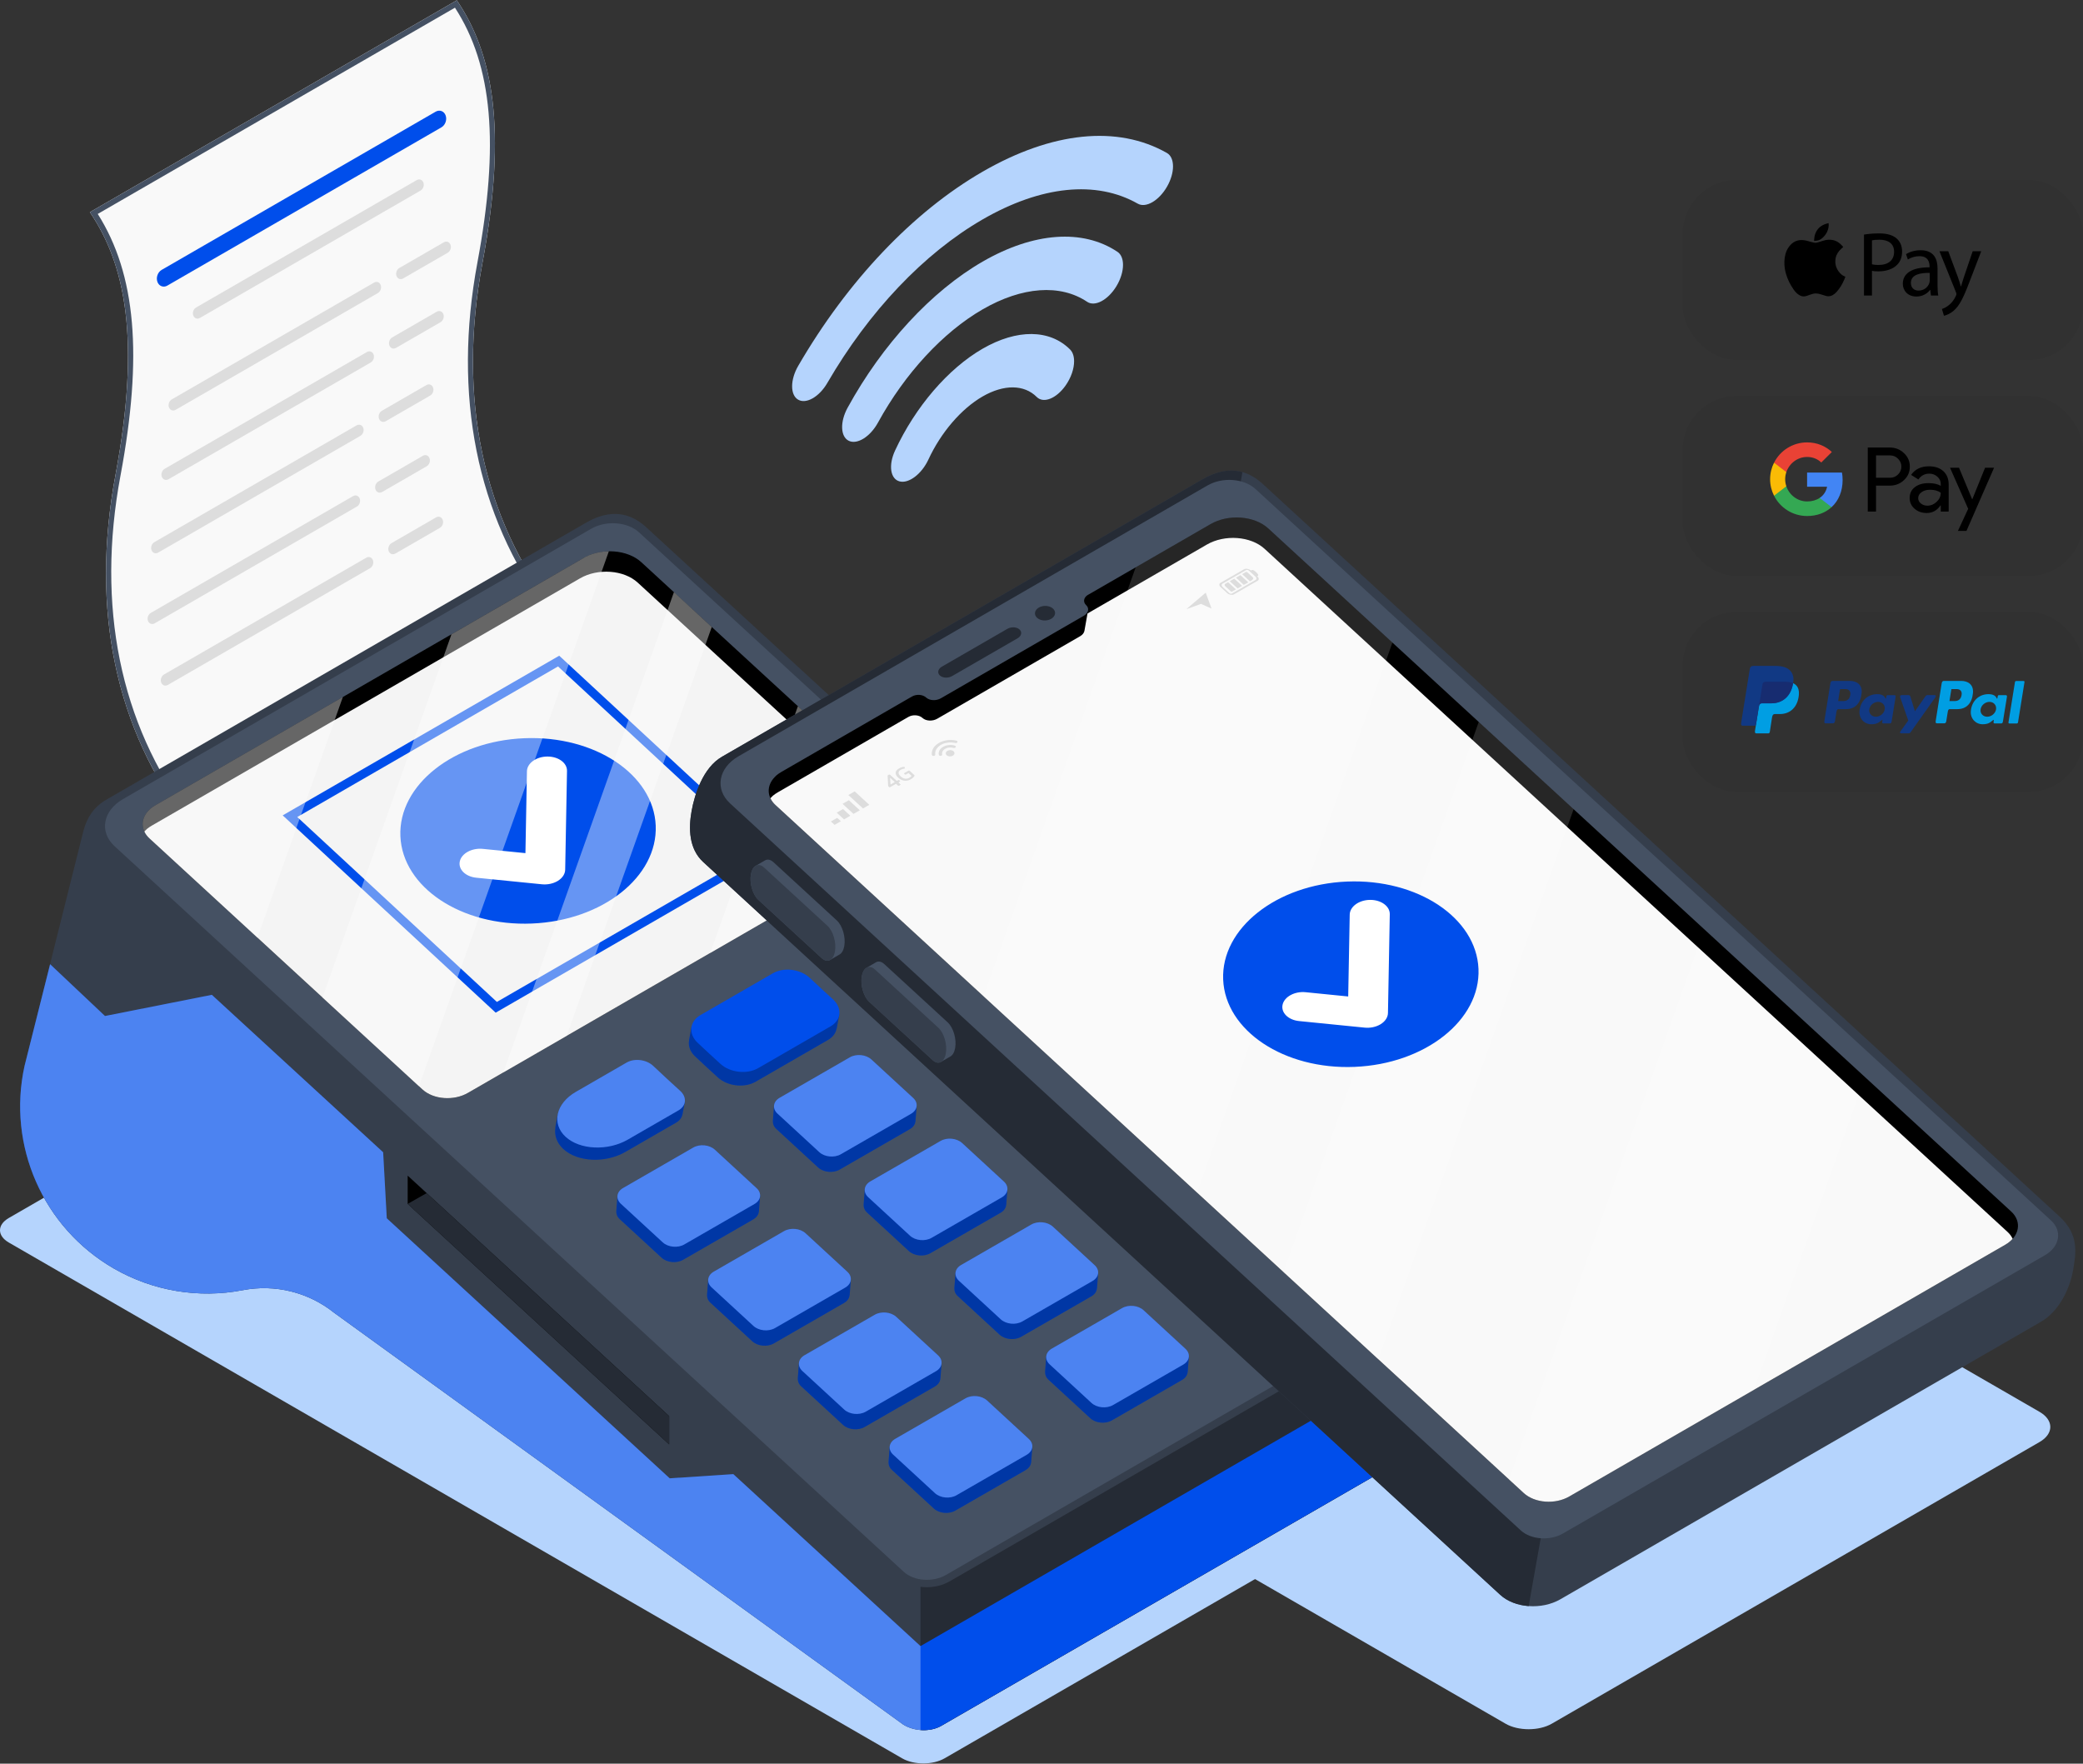 <svg width="463" height="392" viewBox="0 0 463 392" fill="none" xmlns="http://www.w3.org/2000/svg">
<rect x="0" y="0" width="463" height="392" fill="#333333" stroke="none"/>
<path d="M453.337 313.795L265.931 205.608C262.731 203.76 257.503 203.764 254.305 205.608L148.649 266.623C144.31 269.124 144.305 273.228 148.639 275.73L334.661 383.118C337.481 384.746 342.095 384.746 344.918 383.112L453.337 320.508C456.535 318.664 456.537 315.643 453.337 313.795Z" fill="#B5D4FD"/>
<path d="M1.955 270.714L120.833 202.081C123.44 200.576 127.665 200.576 130.272 202.081L328.837 316.722C331.444 318.227 331.444 320.667 328.837 322.172L209.959 390.806C207.353 392.311 203.127 392.311 200.521 390.806L1.955 276.163C-0.652 274.659 -0.652 272.219 1.955 270.714Z" fill="#B5D4FD"/>
<path d="M107.234 58.465C112.864 28.358 109.441 11.693 101.537 0.066L19.974 47.155C27.878 58.783 31.301 75.448 25.671 105.555C20.041 135.663 25.793 162.189 41.834 183.093L123.397 136.003C107.356 115.099 101.604 88.573 107.234 58.465Z" fill="#F9F9F9"/>
<path d="M101.127 1.709C109.487 14.595 111.023 32.115 106.123 58.315C100.603 87.837 105.941 114.542 121.557 135.659L42.194 181.478C26.693 160.857 21.364 134.679 26.782 105.706C31.772 79.021 30.22 60.985 21.727 47.551L101.127 1.709ZM101.537 0.066L19.974 47.155C27.878 58.783 31.301 75.448 25.671 105.555C20.041 135.663 25.793 162.189 41.834 183.093L123.397 136.003C107.356 115.099 101.604 88.573 107.234 58.465C112.864 28.358 109.441 11.693 101.537 0.066Z" fill="#455163"/>
<path d="M36.33 63.696C35.748 63.668 35.223 63.288 34.988 62.642C34.638 61.679 35.062 60.489 35.936 59.984L96.837 24.823C97.709 24.319 98.705 24.688 99.054 25.653C99.405 26.616 98.981 27.807 98.106 28.311L37.206 63.472C36.918 63.639 36.617 63.71 36.33 63.696Z" fill="#004EEB"/>
<path d="M43.85 70.819C43.461 70.8 43.112 70.547 42.955 70.116C42.721 69.474 43.004 68.681 43.587 68.344L92.636 40.026C93.217 39.688 93.88 39.937 94.115 40.58C94.349 41.222 94.066 42.015 93.483 42.352L44.433 70.67C44.242 70.781 44.041 70.828 43.85 70.819Z" fill="#DDDDDD"/>
<path d="M38.452 91.24C38.063 91.221 37.714 90.968 37.556 90.537C37.322 89.895 37.606 89.102 38.189 88.765L83.146 62.809C83.727 62.471 84.39 62.719 84.625 63.362C84.859 64.005 84.576 64.798 83.993 65.135L39.035 91.091C38.843 91.202 38.643 91.249 38.452 91.24Z" fill="#DDDDDD"/>
<path d="M89.026 62.041C88.637 62.022 88.287 61.769 88.13 61.338C87.896 60.696 88.179 59.903 88.763 59.566L98.663 53.85C99.244 53.513 99.908 53.761 100.142 54.403C100.376 55.046 100.093 55.839 99.51 56.176L89.609 61.892C89.417 62.003 89.217 62.05 89.026 62.041Z" fill="#DDDDDD"/>
<path d="M36.863 106.672C36.474 106.653 36.125 106.4 35.968 105.969C35.734 105.327 36.017 104.534 36.6 104.197L81.559 78.241C82.139 77.903 82.802 78.152 83.038 78.794C83.272 79.437 82.988 80.23 82.405 80.567L37.446 106.523C37.255 106.634 37.054 106.681 36.863 106.672Z" fill="#DDDDDD"/>
<path d="M87.438 77.473C87.049 77.454 86.7 77.201 86.543 76.77C86.309 76.128 86.592 75.335 87.175 74.998L97.076 69.282C97.657 68.945 98.32 69.192 98.555 69.835C98.788 70.478 98.505 71.271 97.922 71.608L88.022 77.324C87.83 77.435 87.629 77.482 87.438 77.473Z" fill="#DDDDDD"/>
<path d="M34.571 122.974C34.181 122.956 33.832 122.703 33.675 122.272C33.441 121.63 33.724 120.837 34.307 120.5L79.265 94.543C79.846 94.207 80.509 94.453 80.744 95.097C80.978 95.74 80.695 96.533 80.111 96.87L35.154 122.826C34.962 122.937 34.762 122.984 34.571 122.974Z" fill="#DDDDDD"/>
<path d="M85.144 93.775C84.755 93.757 84.406 93.504 84.249 93.073C84.015 92.43 84.298 91.637 84.881 91.3L94.782 85.585C95.362 85.248 96.026 85.495 96.261 86.138C96.495 86.781 96.211 87.574 95.628 87.911L85.728 93.627C85.536 93.737 85.336 93.785 85.144 93.775Z" fill="#DDDDDD"/>
<path d="M33.784 138.697C33.395 138.679 33.046 138.426 32.889 137.995C32.655 137.352 32.938 136.559 33.521 136.222L78.479 110.265C79.06 109.929 79.724 110.175 79.958 110.819C80.192 111.462 79.909 112.255 79.325 112.592L34.368 138.549C34.176 138.659 33.976 138.706 33.784 138.697Z" fill="#DDDDDD"/>
<path d="M84.358 109.498C83.969 109.479 83.62 109.226 83.463 108.795C83.229 108.153 83.512 107.36 84.095 107.023L93.996 101.307C94.576 100.969 95.239 101.217 95.474 101.861C95.708 102.503 95.425 103.296 94.842 103.633L84.941 109.349C84.75 109.46 84.549 109.507 84.358 109.498Z" fill="#DDDDDD"/>
<path d="M36.718 152.387C36.329 152.369 35.98 152.116 35.823 151.685C35.589 151.042 35.872 150.249 36.455 149.912L81.414 123.956C81.994 123.619 82.657 123.867 82.893 124.51C83.126 125.152 82.843 125.946 82.26 126.282L37.301 152.239C37.11 152.349 36.909 152.396 36.718 152.387Z" fill="#DDDDDD"/>
<path d="M87.292 123.188C86.903 123.169 86.554 122.916 86.397 122.485C86.162 121.843 86.446 121.05 87.029 120.713L96.93 114.997C97.511 114.659 98.174 114.907 98.409 115.551C98.643 116.193 98.36 116.986 97.777 117.323L87.875 123.039C87.684 123.15 87.483 123.197 87.292 123.188Z" fill="#DDDDDD"/>
<path d="M320.449 279.741L143.62 117.169C139.145 113.057 134.427 113.77 130.263 116.175L23.649 177.728C20.894 179.319 19.308 181.701 18.546 184.681L18.541 184.679L5.457 236.909C1.543 254.634 9.568 272.852 25.288 281.928C33.956 286.933 44.138 288.646 53.966 286.754C61.15 285.372 68.579 287.212 74.287 291.787L200.224 382.907C202.563 384.782 206.6 385.091 209.197 383.593L319.414 320.027C322.011 318.53 324.143 314.859 324.152 311.862C324.171 305.77 324.199 296.179 324.199 291.794V291.792C324.199 284.78 324.887 283.822 320.449 279.741Z" fill="#353E4C"/>
<path d="M324.203 291.787V291.798C324.203 296.179 324.17 305.77 324.149 311.862C324.138 314.859 322.012 318.532 319.419 320.025L209.201 383.597C207.893 384.349 206.237 384.643 204.602 384.512V352.677C205.06 352.743 205.529 352.775 206.008 352.775C207.85 352.775 209.605 352.318 211.087 351.467L318.002 289.738C320.138 288.507 321.5 286.61 321.729 284.539C321.936 282.643 321.206 280.823 319.669 279.406L204.602 173.614V173.232L320.454 279.744C324.89 283.82 324.203 284.779 324.203 291.787Z" fill="#252B35"/>
<path d="M318.557 280.607L142.028 118.311C139.481 115.97 134.704 115.619 131.406 117.521L27.332 177.612C22.858 180.191 22.017 184.906 25.465 188.076L200.894 349.36C203.138 351.422 207.353 351.736 210.266 350.05L317.187 288.322C320.486 286.42 321.104 282.948 318.557 280.607Z" fill="#455163"/>
<path d="M324.152 311.862C324.165 307.571 324.183 301.552 324.192 296.831L204.602 365.865L163.002 327.643L148.856 328.57L85.971 270.775L85.165 256.105L47.085 221.11L23.337 225.818L11.142 214.309L11.139 214.308L5.457 236.909C1.543 254.635 9.568 272.852 25.288 281.928C33.956 286.933 44.137 288.646 53.966 286.754C61.15 285.372 68.579 287.212 74.287 291.787L200.224 382.908C202.563 384.782 206.6 385.091 209.197 383.594L319.414 320.028C322.011 318.53 324.143 314.859 324.152 311.862Z" fill="#004EEB"/>
<path opacity="0.3" d="M148.856 328.57L85.971 270.775L85.165 256.105L47.085 221.11L23.337 225.818L11.142 214.309L11.139 214.308L5.457 236.909C1.543 254.635 9.568 272.852 25.288 281.928C33.956 286.933 44.137 288.646 53.966 286.754C61.15 285.372 68.579 287.212 74.287 291.787L200.224 382.908C201.391 383.843 202.98 384.387 204.602 384.513V365.865L163.002 327.643L148.856 328.57Z" fill="white"/>
<path d="M90.617 261.296V267.576L148.735 321.029V314.749L90.617 261.296Z" fill="black"/>
<path d="M90.617 267.574V267.576L148.735 321.029V314.749L94.842 265.182L90.617 267.574Z" fill="#252B35"/>
<path d="M142.555 124.96L202.06 179.689C204.494 181.927 203.912 185.236 200.761 187.048L104.026 242.9C100.881 244.729 96.346 244.392 93.906 242.149L33.222 186.336C31.248 184.521 31.244 182.006 33.023 180.15C33.166 180.007 33.298 179.867 33.447 179.729C33.769 179.463 34.133 179.209 34.526 178.982L129.173 124.336L129.738 124.006C133.724 121.707 139.484 122.137 142.555 124.96Z" fill="black"/>
<path d="M33.721 183.515C33.328 183.742 32.964 183.995 32.642 184.262C32.493 184.399 32.362 184.54 32.218 184.683C32.172 184.731 32.141 184.784 32.097 184.833C32.347 185.365 32.719 185.873 33.222 186.335L93.906 242.149C96.346 244.392 100.881 244.729 104.026 242.899L200.761 187.048C201.416 186.671 201.954 186.227 202.383 185.744C202.133 185.206 201.764 184.689 201.255 184.221L141.75 129.492C138.679 126.669 132.92 126.239 128.934 128.538L128.368 128.868L33.721 183.515Z" fill="#F4F4F4"/>
<path d="M118.224 205.265C133.896 204.617 146.219 194.872 145.748 183.498C145.278 172.124 132.192 163.43 116.521 164.078C100.849 164.726 88.526 174.472 88.997 185.845C89.467 197.219 102.553 205.914 118.224 205.265Z" fill="#004EEB"/>
<path d="M123.887 195.848C122.912 196.411 121.668 196.664 120.45 196.542L105.877 195.083C103.45 194.84 101.807 193.208 102.206 191.437C102.606 189.665 104.899 188.428 107.325 188.671L116.79 189.618L117.126 171.429C117.157 169.643 119.176 168.174 121.638 168.15C124.099 168.126 126.066 169.555 126.032 171.342L125.627 193.292C125.61 194.234 125.028 195.135 124.033 195.76C123.985 195.79 123.936 195.82 123.887 195.848Z" fill="white"/>
<path d="M110.177 225.076L62.835 181.226L124.302 145.738L171.644 189.588L110.177 225.076ZM66.073 181.589L110.445 222.689L168.406 189.226L124.034 148.125L66.073 181.589Z" fill="#004EEB"/>
<path opacity="0.4" d="M177.349 156.973L157.887 211.801L193.009 191.522L198.408 176.326L177.349 156.973ZM149.795 131.613L111.894 238.356L125.933 230.252L158.204 139.363L149.795 131.613ZM134.732 122.558C132.977 122.667 131.234 123.143 129.736 124.008L129.175 124.337L100.35 140.984L71.686 221.718L93.114 241.427L135.329 122.546C135.134 122.533 134.927 122.546 134.732 122.558ZM76.208 154.916L34.526 178.982C34.133 179.209 33.769 179.463 33.447 179.729C33.297 179.867 33.166 180.007 33.023 180.15C31.243 182.006 31.248 184.521 33.222 186.336L57.217 208.405L76.208 154.916Z" fill="white"/>
<path d="M187.513 211.83C187.51 211.828 187.496 211.816 187.496 211.816L188.009 209.1L190.937 208.813L200.214 203.458C204.617 200.919 210.713 201.284 213.887 204.227C214.604 204.894 215.085 205.636 215.391 206.408L216.217 206.327L215.677 209.213L215.666 209.225C215.305 211.03 213.98 212.789 211.744 214.077L200.45 220.596C198.69 221.611 195.986 221.327 194.437 219.936C192.448 218.147 190.455 216.298 188.456 214.411C187.636 213.633 187.341 212.692 187.513 211.83Z" fill="#004EEB"/>
<path opacity="0.3" d="M187.513 211.83C187.51 211.828 187.496 211.816 187.496 211.816L188.009 209.1L190.937 208.813L200.214 203.458C204.617 200.919 210.713 201.284 213.887 204.227C214.604 204.894 215.085 205.636 215.391 206.408L216.217 206.327L215.677 209.213L215.666 209.225C215.305 211.03 213.98 212.789 211.744 214.077L200.45 220.596C198.69 221.611 195.986 221.327 194.437 219.936C192.448 218.147 190.455 216.298 188.456 214.411C187.636 213.633 187.341 212.692 187.513 211.83Z" fill="black"/>
<path d="M200.963 217.88L212.258 211.363C216.658 208.823 217.571 204.454 214.398 201.513C211.225 198.57 205.128 198.202 200.726 200.742L189.432 207.259C187.672 208.274 187.457 210.264 188.967 211.691C190.965 213.581 192.959 215.43 194.948 217.218C196.498 218.611 199.201 218.894 200.963 217.88Z" fill="#004EEB"/>
<path opacity="0.3" d="M200.963 217.88L212.258 211.363C216.658 208.823 217.571 204.454 214.398 201.513C211.225 198.57 205.128 198.202 200.726 200.742L189.432 207.259C187.672 208.274 187.457 210.264 188.967 211.691C190.965 213.581 192.959 215.43 194.948 217.218C196.498 218.611 199.201 218.894 200.963 217.88Z" fill="white"/>
<path d="M123.468 250.543L123.444 250.499L123.964 247.74L124.793 247.659C125.463 246.818 126.362 246.047 127.479 245.402L138.775 238.885C140.533 237.868 143.181 238.208 144.693 239.635C146.658 241.49 148.62 243.314 150.575 245.079L152.219 244.916L151.677 247.785L151.655 247.798C151.502 248.458 151.062 249.069 150.305 249.506L139.009 256.023C134.609 258.563 128.38 258.314 125.203 255.375C123.703 253.988 123.177 252.253 123.468 250.543Z" fill="#004EEB"/>
<path opacity="0.3" d="M123.468 250.543L123.444 250.499L123.964 247.74L124.793 247.659C125.463 246.818 126.362 246.047 127.479 245.402L138.775 238.885C140.533 237.868 143.181 238.208 144.693 239.635C146.658 241.49 148.62 243.314 150.575 245.079L152.219 244.916L151.677 247.785L151.655 247.798C151.502 248.458 151.062 249.069 150.305 249.506L139.009 256.023C134.609 258.563 128.38 258.314 125.203 255.375C123.703 253.988 123.177 252.253 123.468 250.543Z" fill="black"/>
<path d="M139.518 253.305L150.814 246.79C152.574 245.773 152.724 243.841 151.177 242.446C149.19 240.656 147.201 238.802 145.202 236.918C143.691 235.49 141.043 235.152 139.282 236.167L127.99 242.684C123.586 245.225 122.536 249.718 125.712 252.658C128.891 255.597 135.118 255.845 139.518 253.305Z" fill="#004EEB"/>
<path opacity="0.3" d="M139.518 253.305L150.814 246.79C152.574 245.773 152.724 243.841 151.177 242.446C149.19 240.656 147.201 238.802 145.202 236.918C143.691 235.49 141.043 235.152 139.282 236.167L127.99 242.684C123.586 245.225 122.536 249.718 125.712 252.658C128.891 255.597 135.118 255.845 139.518 253.305Z" fill="white"/>
<path d="M153.173 231.223L153.152 231.204L153.715 228.217L156.206 228.008L171.225 219.343C173.672 217.931 177.345 218.4 179.447 220.378C181.155 221.982 182.856 223.564 184.554 225.106C184.73 225.267 184.866 225.438 185.01 225.607L186.56 225.477L185.977 228.607L185.95 228.622C185.77 229.598 185.146 230.503 184.038 231.143L167.946 240.429C165.501 241.84 161.747 241.445 159.602 239.503C157.902 237.965 156.198 236.386 154.494 234.781C153.355 233.71 152.945 232.415 153.173 231.223Z" fill="#004EEB"/>
<path opacity="0.3" d="M153.173 231.223L153.152 231.204L153.715 228.217L156.206 228.008L171.225 219.343C173.672 217.931 177.345 218.4 179.447 220.378C181.155 221.982 182.856 223.564 184.554 225.106C184.73 225.267 184.866 225.438 185.01 225.607L186.56 225.477L185.977 228.607L185.95 228.622C185.77 229.598 185.146 230.503 184.038 231.143L167.946 240.429C165.501 241.84 161.747 241.445 159.602 239.503C157.902 237.965 156.198 236.386 154.494 234.781C153.355 233.71 152.945 232.415 153.173 231.223Z" fill="black"/>
<path d="M155.06 231.762C156.766 233.368 158.47 234.947 160.171 236.487C162.313 238.427 166.067 238.819 168.514 237.41L184.603 228.125C187.05 226.713 187.26 224.033 185.121 222.087C183.422 220.546 181.721 218.964 180.015 217.36C177.912 215.382 174.24 214.913 171.794 216.321L155.703 225.607C153.258 227.018 152.959 229.784 155.06 231.762Z" fill="#004EEB"/>
<path d="M168.947 265.823L166.103 265.825L158.635 258.943C157.441 257.843 155.293 257.632 153.838 258.469L141.074 265.825L137.246 265.825L136.989 269.238L137 269.239C136.956 269.838 137.197 270.459 137.757 270.976L147.044 279.532C148.238 280.633 150.387 280.844 151.841 280.006L167.452 271.011C168.223 270.566 168.634 269.914 168.679 269.234L168.69 269.235L168.947 265.823Z" fill="#004EEB"/>
<path opacity="0.3" d="M168.947 265.823L166.103 265.825L158.635 258.943C157.441 257.843 155.293 257.632 153.838 258.469L141.074 265.825L137.246 265.825L136.989 269.238L137 269.239C136.956 269.838 137.197 270.459 137.757 270.976L147.044 279.532C148.238 280.633 150.387 280.844 151.841 280.006L167.452 271.011C168.223 270.566 168.634 269.914 168.679 269.234L168.69 269.235L168.947 265.823Z" fill="black"/>
<path d="M138.487 264.053L154.095 255.057C155.55 254.22 157.697 254.433 158.892 255.531L168.178 264.091C169.373 265.19 169.16 266.761 167.705 267.599L152.097 276.594C150.644 277.434 148.495 277.221 147.301 276.12L138.014 267.564C136.82 266.464 137.032 264.892 138.487 264.053Z" fill="#004EEB"/>
<path opacity="0.3" d="M138.487 264.053L154.095 255.057C155.55 254.22 157.697 254.433 158.892 255.531L168.178 264.091C169.373 265.19 169.16 266.761 167.705 267.599L152.097 276.594C150.644 277.434 148.495 277.221 147.301 276.12L138.014 267.564C136.82 266.464 137.032 264.892 138.487 264.053Z" fill="white"/>
<path d="M229.457 321.564L226.609 321.567L219.143 314.684C217.949 313.585 215.8 313.374 214.346 314.214L201.582 321.567L197.754 321.566L197.497 324.98L197.506 324.98C197.465 325.579 197.703 326.201 198.265 326.717L207.554 335.274C208.748 336.375 210.894 336.588 212.349 335.748L227.956 326.755C228.731 326.308 229.141 325.656 229.187 324.976L229.2 324.976L229.457 321.564Z" fill="#004EEB"/>
<path opacity="0.3" d="M229.457 321.564L226.609 321.567L219.143 314.684C217.949 313.585 215.8 313.374 214.346 314.214L201.582 321.567L197.754 321.566L197.497 324.98L197.506 324.98C197.465 325.579 197.703 326.201 198.265 326.717L207.554 335.274C208.748 336.375 210.894 336.588 212.349 335.748L227.956 326.755C228.731 326.308 229.141 325.656 229.187 324.976L229.2 324.976L229.457 321.564Z" fill="black"/>
<path d="M198.994 319.795L214.603 310.798C216.057 309.962 218.206 310.175 219.4 311.272L228.688 319.832C229.881 320.932 229.67 322.503 228.213 323.343L212.606 332.336C211.151 333.176 209.005 332.963 207.811 331.862L198.522 323.305C197.328 322.206 197.54 320.633 198.994 319.795Z" fill="#004EEB"/>
<path opacity="0.3" d="M198.994 319.795L214.603 310.798C216.057 309.962 218.206 310.175 219.4 311.272L228.688 319.832C229.881 320.932 229.67 322.503 228.213 323.343L212.606 332.336C211.151 333.176 209.005 332.963 207.811 331.862L198.522 323.305C197.328 322.206 197.54 320.633 198.994 319.795Z" fill="white"/>
<path d="M189.117 284.404L186.27 284.404L178.804 277.524C177.61 276.424 175.462 276.211 174.006 277.05L161.244 284.406L157.415 284.406L157.158 287.819L157.167 287.818C157.127 288.419 157.366 289.038 157.926 289.557L167.214 298.115C168.408 299.214 170.556 299.427 172.011 298.587L187.619 289.592C188.392 289.146 188.802 288.493 188.85 287.815L188.861 287.816L189.117 284.404Z" fill="#004EEB"/>
<path opacity="0.3" d="M189.117 284.404L186.27 284.404L178.804 277.524C177.61 276.424 175.462 276.211 174.006 277.05L161.244 284.406L157.415 284.406L157.158 287.819L157.167 287.818C157.127 288.419 157.366 289.038 157.926 289.557L167.214 298.115C168.408 299.214 170.556 299.427 172.011 298.587L187.619 289.592C188.392 289.146 188.802 288.493 188.85 287.815L188.861 287.816L189.117 284.404Z" fill="black"/>
<path d="M158.654 282.634L174.262 273.638C175.719 272.8 177.866 273.012 179.061 274.112L188.349 282.67C189.541 283.77 189.331 285.342 187.876 286.179L172.268 295.175C170.813 296.013 168.665 295.803 167.471 294.701L158.183 286.145C156.988 285.045 157.2 283.471 158.654 282.634Z" fill="#004EEB"/>
<path opacity="0.3" d="M158.654 282.634L174.262 273.638C175.719 272.8 177.866 273.012 179.061 274.112L188.349 282.67C189.541 283.77 189.331 285.342 187.876 286.179L172.268 295.175C170.813 296.013 168.665 295.803 167.471 294.701L158.183 286.145C156.988 285.045 157.2 283.471 158.654 282.634Z" fill="white"/>
<path d="M209.286 302.987L206.44 302.985L198.973 296.105C197.778 295.005 195.631 294.792 194.176 295.631L181.415 302.985L177.583 302.987L177.326 306.4L177.338 306.399C177.294 307 177.536 307.619 178.095 308.136L187.383 316.692C188.577 317.795 190.726 318.006 192.181 317.17L207.789 308.173C208.561 307.727 208.972 307.074 209.018 306.395L209.03 306.395L209.286 302.987Z" fill="#004EEB"/>
<path opacity="0.3" d="M209.286 302.987L206.44 302.985L198.973 296.105C197.778 295.005 195.631 294.792 194.176 295.631L181.415 302.985L177.583 302.987L177.326 306.4L177.338 306.399C177.294 307 177.536 307.619 178.095 308.136L187.383 316.692C188.577 317.795 190.726 318.006 192.181 317.17L207.789 308.173C208.561 307.727 208.972 307.074 209.018 306.395L209.03 306.395L209.286 302.987Z" fill="black"/>
<path d="M178.825 301.214L194.433 292.219C195.888 291.381 198.035 291.593 199.23 292.693L208.518 301.249C209.712 302.351 209.5 303.921 208.046 304.762L192.439 313.756C190.984 314.595 188.834 314.384 187.64 313.282L178.352 304.724C177.16 303.623 177.37 302.052 178.825 301.214Z" fill="#004EEB"/>
<path opacity="0.3" d="M178.825 301.214L194.433 292.219C195.888 291.381 198.035 291.593 199.23 292.693L208.518 301.249C209.712 302.351 209.5 303.921 208.046 304.762L192.439 313.756C190.984 314.595 188.834 314.384 187.64 313.282L178.352 304.724C177.16 303.623 177.37 302.052 178.825 301.214Z" fill="white"/>
<path d="M203.747 245.772L200.901 245.771L193.435 238.89C192.239 237.79 190.093 237.578 188.638 238.418L175.875 245.774L172.044 245.774L171.787 249.186L171.799 249.186C171.758 249.785 171.997 250.407 172.557 250.925L181.844 259.481C183.038 260.581 185.188 260.792 186.642 259.955L202.25 250.959C203.024 250.514 203.433 249.86 203.479 249.18L203.491 249.18L203.747 245.772Z" fill="#004EEB"/>
<path opacity="0.3" d="M203.747 245.772L200.901 245.771L193.435 238.89C192.239 237.79 190.093 237.578 188.638 238.418L175.875 245.774L172.044 245.774L171.787 249.186L171.799 249.186C171.758 249.785 171.997 250.407 172.557 250.925L181.844 259.481C183.038 260.581 185.188 260.792 186.642 259.955L202.25 250.959C203.024 250.514 203.433 249.86 203.479 249.18L203.491 249.18L203.747 245.772Z" fill="black"/>
<path d="M173.286 243.999L188.895 235.004C190.35 234.166 192.496 234.379 193.692 235.48L202.979 244.036C204.173 245.136 203.962 246.709 202.507 247.547L186.899 256.543C185.444 257.38 183.295 257.169 182.101 256.069L172.814 247.51C171.622 246.41 171.831 244.839 173.286 243.999Z" fill="#004EEB"/>
<path opacity="0.3" d="M173.286 243.999L188.895 235.004C190.35 234.166 192.496 234.379 193.692 235.48L202.979 244.036C204.173 245.136 203.962 246.709 202.507 247.547L186.899 256.543C185.444 257.38 183.295 257.169 182.101 256.069L172.814 247.51C171.622 246.41 171.831 244.839 173.286 243.999Z" fill="white"/>
<path d="M264.255 301.514L261.409 301.512L253.941 294.634C252.747 293.532 250.601 293.319 249.146 294.159L236.382 301.516L232.552 301.515L232.295 304.927L232.308 304.928C232.264 305.527 232.503 306.148 233.063 306.666L242.352 315.223C243.546 316.322 245.694 316.533 247.148 315.697L262.756 306.7C263.53 306.255 263.939 305.601 263.987 304.922L263.998 304.922L264.255 301.514Z" fill="#004EEB"/>
<path opacity="0.3" d="M264.255 301.514L261.409 301.512L253.941 294.634C252.747 293.532 250.601 293.319 249.146 294.159L236.382 301.516L232.552 301.515L232.295 304.927L232.308 304.928C232.264 305.527 232.503 306.148 233.063 306.666L242.352 315.223C243.546 316.322 245.694 316.533 247.148 315.697L262.756 306.7C263.53 306.255 263.939 305.601 263.987 304.922L263.998 304.922L264.255 301.514Z" fill="black"/>
<path d="M233.795 299.741L249.403 290.748C250.858 289.908 253.004 290.12 254.198 291.222L263.486 299.778C264.68 300.878 264.469 302.452 263.013 303.289L247.405 312.285C245.95 313.122 243.803 312.911 242.608 311.811L233.32 303.251C232.126 302.152 232.338 300.581 233.795 299.741Z" fill="#004EEB"/>
<path opacity="0.3" d="M233.795 299.741L249.403 290.748C250.858 289.908 253.004 290.12 254.198 291.222L263.486 299.778C264.68 300.878 264.469 302.452 263.013 303.289L247.405 312.285C245.95 313.122 243.803 312.911 242.608 311.811L233.32 303.251C232.126 302.152 232.338 300.581 233.795 299.741Z" fill="white"/>
<path d="M223.917 264.351L221.07 264.352L213.604 257.473C212.41 256.37 210.262 256.16 208.807 256.999L196.044 264.352L192.215 264.353L191.958 267.765L191.969 267.765C191.925 268.365 192.166 268.986 192.726 269.502L202.014 278.06C203.208 279.16 205.354 279.373 206.811 278.534L222.419 269.54C223.192 269.095 223.602 268.441 223.65 267.761L223.661 267.761L223.917 264.351Z" fill="#004EEB"/>
<path opacity="0.3" d="M223.917 264.351L221.07 264.352L213.604 257.473C212.41 256.37 210.262 256.16 208.807 256.999L196.044 264.352L192.215 264.353L191.958 267.765L191.969 267.765C191.925 268.365 192.166 268.986 192.726 269.502L202.014 278.06C203.208 279.16 205.354 279.373 206.811 278.534L222.419 269.54C223.192 269.095 223.602 268.441 223.65 267.761L223.661 267.761L223.917 264.351Z" fill="black"/>
<path d="M193.456 262.58L209.064 253.587C210.519 252.747 212.666 252.96 213.861 254.058L223.149 262.617C224.343 263.717 224.131 265.288 222.676 266.128L207.068 275.123C205.611 275.961 203.465 275.748 202.271 274.649L192.983 266.092C191.789 264.991 192.001 263.42 193.456 262.58Z" fill="#004EEB"/>
<path opacity="0.3" d="M193.456 262.58L209.064 253.587C210.519 252.747 212.666 252.96 213.861 254.058L223.149 262.617C224.343 263.717 224.131 265.288 222.676 266.128L207.068 275.123C205.611 275.961 203.465 275.748 202.271 274.649L192.983 266.092C191.789 264.991 192.001 263.42 193.456 262.58Z" fill="white"/>
<path d="M244.088 282.932L241.24 282.931L233.774 276.052C232.58 274.951 230.431 274.738 228.976 275.578L216.215 282.933L212.383 282.934L212.126 286.346L212.138 286.346C212.096 286.946 212.334 287.567 212.896 288.083L222.181 296.641C223.379 297.741 225.525 297.954 226.98 297.115L242.589 288.119C243.362 287.676 243.772 287.02 243.818 286.344L243.831 286.343L244.088 282.932Z" fill="#004EEB"/>
<path opacity="0.3" d="M244.088 282.932L241.24 282.931L233.774 276.052C232.58 274.951 230.431 274.738 228.976 275.578L216.215 282.933L212.383 282.934L212.126 286.346L212.138 286.346C212.096 286.946 212.334 287.567 212.896 288.083L222.181 296.641C223.379 297.741 225.525 297.954 226.98 297.115L242.589 288.119C243.362 287.676 243.772 287.02 243.818 286.344L243.831 286.343L244.088 282.932Z" fill="black"/>
<path d="M213.624 281.163L229.233 272.166C230.688 271.326 232.837 271.539 234.031 272.64L243.316 281.197C244.51 282.296 244.301 283.871 242.846 284.709L227.236 293.704C225.781 294.542 223.636 294.329 222.438 293.23L213.153 284.672C211.959 283.572 212.171 282.001 213.624 281.163Z" fill="#004EEB"/>
<path opacity="0.3" d="M213.624 281.163L229.233 272.166C230.688 271.326 232.837 271.539 234.031 272.64L243.316 281.197C244.51 282.296 244.301 283.871 242.846 284.709L227.236 293.704C225.781 294.542 223.636 294.329 222.438 293.23L213.153 284.672C211.959 283.572 212.171 282.001 213.624 281.163Z" fill="white"/>
<path d="M238.539 225.707L235.692 225.709L228.224 218.827C227.031 217.727 224.882 217.516 223.427 218.353L210.666 225.709L206.835 225.709L206.578 229.121L206.589 229.121C206.547 229.722 206.787 230.342 207.348 230.86L216.634 239.416C217.829 240.516 219.976 240.73 221.431 239.89L237.041 230.894C237.814 230.449 238.223 229.795 238.271 229.117L238.281 229.117L238.539 225.707Z" fill="#004EEB"/>
<path opacity="0.3" d="M238.539 225.707L235.692 225.709L228.224 218.827C227.031 217.727 224.882 217.516 223.427 218.353L210.666 225.709L206.835 225.709L206.578 229.121L206.589 229.121C206.547 229.722 206.787 230.342 207.348 230.86L216.634 239.416C217.829 240.516 219.976 240.73 221.431 239.89L237.041 230.894C237.814 230.449 238.223 229.795 238.271 229.117L238.281 229.117L238.539 225.707Z" fill="black"/>
<path d="M208.076 223.937L223.684 214.941C225.139 214.101 227.288 214.315 228.481 215.415L237.768 223.971C238.962 225.074 238.753 226.645 237.298 227.484L221.688 236.478C220.233 237.317 218.086 237.104 216.892 236.004L207.605 227.448C206.411 226.347 206.621 224.776 208.076 223.937Z" fill="#004EEB"/>
<path opacity="0.3" d="M208.076 223.937L223.684 214.941C225.139 214.101 227.288 214.315 228.481 215.415L237.768 223.971C238.962 225.074 238.753 226.645 237.298 227.484L221.688 236.478C220.233 237.317 218.086 237.104 216.892 236.004L207.605 227.448C206.411 226.347 206.621 224.776 208.076 223.937Z" fill="white"/>
<path d="M299.046 281.449L296.2 281.451L288.732 274.568C287.538 273.469 285.39 273.258 283.935 274.094L271.172 281.451L267.343 281.45L267.086 284.862L267.097 284.862C267.055 285.464 267.292 286.083 267.856 286.601L277.142 295.158C278.337 296.257 280.482 296.472 281.938 295.632L297.547 286.635C298.32 286.192 298.73 285.536 298.776 284.86L298.789 284.859L299.046 281.449Z" fill="#004EEB"/>
<path opacity="0.3" d="M299.046 281.449L296.2 281.451L288.732 274.568C287.538 273.469 285.39 273.258 283.935 274.094L271.172 281.451L267.343 281.45L267.086 284.862L267.097 284.862C267.055 285.464 267.292 286.083 267.856 286.601L277.142 295.158C278.337 296.257 280.482 296.472 281.938 295.632L297.547 286.635C298.32 286.192 298.73 285.536 298.776 284.86L298.789 284.859L299.046 281.449Z" fill="black"/>
<path d="M268.584 279.679L284.192 270.682C285.647 269.846 287.794 270.057 288.988 271.157L298.277 279.713C299.471 280.816 299.258 282.387 297.803 283.227L282.194 292.22C280.739 293.058 278.593 292.845 277.399 291.746L268.112 283.19C266.917 282.088 267.129 280.517 268.584 279.679Z" fill="#004EEB"/>
<path opacity="0.3" d="M268.584 279.679L284.192 270.682C285.647 269.846 287.794 270.057 288.988 271.157L298.277 279.713C299.471 280.816 299.258 282.387 297.803 283.227L282.194 292.22C280.739 293.058 278.593 292.845 277.399 291.746L268.112 283.19C266.917 282.088 267.129 280.517 268.584 279.679Z" fill="white"/>
<path d="M278.877 262.868L276.029 262.87L268.563 255.989C267.369 254.889 265.22 254.677 263.768 255.515L251.004 262.87L247.172 262.869L246.915 266.285L246.928 266.281C246.886 266.884 247.125 267.504 247.685 268.02L256.972 276.577C258.166 277.676 260.315 277.889 261.77 277.051L277.378 268.058C278.151 267.611 278.561 266.959 278.609 266.279L278.62 266.278L278.877 262.868Z" fill="#004EEB"/>
<path opacity="0.3" d="M278.877 262.868L276.029 262.87L268.563 255.989C267.369 254.889 265.22 254.677 263.768 255.515L251.004 262.87L247.172 262.869L246.915 266.285L246.928 266.281C246.886 266.884 247.125 267.504 247.685 268.02L256.972 276.577C258.166 277.676 260.315 277.889 261.77 277.051L277.378 268.058C278.151 267.611 278.561 266.959 278.609 266.279L278.62 266.278L278.877 262.868Z" fill="black"/>
<path d="M248.415 261.098L264.025 252.103C265.477 251.265 267.626 251.478 268.82 252.577L278.107 261.133C279.301 262.235 279.09 263.806 277.635 264.644L262.027 273.639C260.572 274.477 258.423 274.268 257.229 273.165L247.942 264.609C246.748 263.507 246.959 261.936 248.415 261.098Z" fill="#004EEB"/>
<path opacity="0.3" d="M248.415 261.098L264.025 252.103C265.477 251.265 267.626 251.478 268.82 252.577L278.107 261.133C279.301 262.235 279.09 263.806 277.635 264.644L262.027 273.639C260.572 274.477 258.423 274.268 257.229 273.165L247.942 264.609C246.748 263.507 246.959 261.936 248.415 261.098Z" fill="white"/>
<path d="M258.706 244.288L255.862 244.287L248.392 237.408C247.198 236.308 245.052 236.096 243.597 236.934L230.833 244.291L227.003 244.29L226.747 247.702L226.759 247.702C226.716 248.302 226.954 248.923 227.516 249.441L236.803 257.997C237.997 259.099 240.145 259.308 241.6 258.471L257.208 249.475C257.981 249.03 258.392 248.378 258.438 247.698L258.449 247.698L258.706 244.288Z" fill="#004EEB"/>
<path opacity="0.3" d="M258.706 244.288L255.862 244.287L248.392 237.408C247.198 236.308 245.052 236.096 243.597 236.934L230.833 244.291L227.003 244.29L226.747 247.702L226.759 247.702C226.716 248.302 226.954 248.923 227.516 249.441L236.803 257.997C237.997 259.099 240.145 259.308 241.6 258.471L257.208 249.475C257.981 249.03 258.392 248.378 258.438 247.698L258.449 247.698L258.706 244.288Z" fill="black"/>
<path d="M228.246 242.519L243.854 233.522C245.309 232.684 247.455 232.897 248.649 233.996L257.938 242.553C259.132 243.654 258.92 245.225 257.465 246.063L241.857 255.06C240.402 255.896 238.254 255.685 237.06 254.586L227.773 246.029C226.579 244.926 226.79 243.355 228.246 242.519Z" fill="#004EEB"/>
<path opacity="0.3" d="M228.246 242.519L243.854 233.522C245.309 232.684 247.455 232.897 248.649 233.996L257.938 242.553C259.132 243.654 258.92 245.225 257.465 246.063L241.857 255.06C240.402 255.896 238.254 255.685 237.06 254.586L227.773 246.029C226.579 244.926 226.79 243.355 228.246 242.519Z" fill="white"/>
<path d="M280.649 107.537L457.793 270.398C462.24 274.486 461.435 278.694 460.764 282.47C460.094 286.246 457.811 291.382 453.639 293.791L346.836 355.455C342.664 357.863 336.673 357.417 333.455 354.458L156.31 191.597C153.091 188.638 153.05 184.078 153.721 180.301C154.391 176.525 156.292 170.612 160.464 168.203L267.268 106.54C271.44 104.132 276.166 103.417 280.649 107.537Z" fill="#353E4C"/>
<path d="M274.84 112.365L165.013 175.773L342.926 339.289L339.787 356.97C337.366 356.789 335.064 355.938 333.455 354.459L156.31 191.597C153.091 188.639 153.05 184.078 153.721 180.302C154.392 176.526 156.292 170.612 160.464 168.204L267.268 106.541C269.874 105.036 272.967 104.023 276.161 104.928C276.161 104.928 276.064 105.474 276.064 105.474L274.84 112.365Z" fill="#252B35"/>
<path d="M455.898 271.266L279.054 108.681C276.503 106.336 271.718 105.984 268.413 107.89L164.154 168.087C159.672 170.671 158.829 175.395 162.284 178.571L338.025 340.141C340.273 342.208 344.496 342.522 347.414 340.833L454.526 278.995C457.83 277.089 458.45 273.612 455.898 271.266Z" fill="#455163"/>
<path d="M210.649 227.233C211.917 228.399 212.66 230.952 212.307 232.936C212.137 233.893 211.743 234.537 211.238 234.816C210.881 235.013 209.522 235.825 209.151 236.031C208.612 236.331 207.95 236.216 207.298 235.616L193.217 222.671C191.949 221.506 191.206 218.953 191.558 216.969C191.72 216.055 192.088 215.427 192.56 215.129C192.932 214.895 194.341 214.082 194.711 213.876C195.25 213.574 195.915 213.688 196.568 214.288L210.649 227.233Z" fill="#455163"/>
<path d="M208.574 228.433L194.492 215.488C193.224 214.322 191.911 214.985 191.559 216.969C191.206 218.953 191.949 221.506 193.216 222.672L207.298 235.616C208.566 236.782 209.88 236.119 210.232 234.135C210.584 232.152 209.842 229.599 208.574 228.433Z" fill="#353E4C"/>
<path d="M186.003 204.577C187.271 205.743 188.014 208.296 187.662 210.279C187.492 211.237 187.097 211.88 186.592 212.159C186.235 212.356 184.877 213.169 184.505 213.375C183.967 213.674 183.304 213.559 182.652 212.96L168.571 200.015C167.303 198.849 166.56 196.296 166.912 194.312C167.075 193.398 167.442 192.771 167.915 192.473C168.286 192.238 169.695 191.426 170.065 191.219C170.604 190.917 171.269 191.031 171.922 191.632L186.003 204.577Z" fill="#455163"/>
<path d="M183.928 205.776L169.846 192.831C168.578 191.665 167.265 192.329 166.913 194.312C166.56 196.296 167.303 198.849 168.571 200.015L182.652 212.96C183.92 214.126 185.234 213.462 185.586 211.479C185.938 209.495 185.196 206.942 183.928 205.776Z" fill="#353E4C"/>
<path d="M281.903 117.45L447.04 269.273C449.479 271.515 448.896 274.831 445.74 276.645L348.832 332.597C345.681 334.429 341.139 334.092 338.694 331.845L172.375 178.935C170.398 177.118 170.393 174.599 172.176 172.739C172.319 172.596 172.451 172.455 172.6 172.317C172.923 172.05 173.287 171.796 173.681 171.569L200.938 155.83C200.938 155.83 201.732 155.368 202.717 154.806C203.695 154.238 205.103 154.34 205.863 155.039C206.618 155.733 208.087 155.812 209.133 155.202L240.9 136.863C241.94 136.26 242.187 135.203 241.433 134.51C240.725 133.859 240.836 132.913 241.652 132.327C241.708 132.286 241.769 132.251 241.831 132.216L268.497 116.825L269.063 116.494C273.056 114.191 278.826 114.622 281.903 117.45Z" fill="black"/>
<path d="M205.057 159.58C204.296 158.881 202.889 158.778 201.91 159.346C200.926 159.909 200.132 160.371 200.132 160.371L172.875 176.109C172.481 176.337 172.117 176.591 171.794 176.858C171.644 176.996 171.513 177.137 171.369 177.28C171.323 177.328 171.291 177.381 171.248 177.431C171.498 177.963 171.871 178.472 172.375 178.935L338.694 331.844C341.139 334.092 345.681 334.429 348.832 332.596L445.74 276.645C446.396 276.268 446.934 275.823 447.364 275.339C447.114 274.8 446.744 274.283 446.234 273.814L281.096 121.991C278.02 119.163 272.25 118.732 268.257 121.035L267.691 121.366L241.725 136.352C241.725 136.352 241.119 139.795 241.045 140.202C240.965 140.649 240.638 141.088 240.094 141.404L208.327 159.743C207.28 160.353 205.811 160.273 205.057 159.58Z" fill="#F9F9F9"/>
<path d="M247.853 166.364L247.836 166.374L246.283 164.946C245.73 164.437 244.775 164.315 244.155 164.674L242.063 165.882C241.442 166.24 241.387 166.945 241.94 167.454L243.493 168.881L243.477 168.891C243.002 169.165 242.96 169.702 243.383 170.091L246.516 172.971C246.939 173.359 247.666 173.452 248.141 173.178L252.517 170.652C252.991 170.378 253.033 169.84 252.61 169.452L249.478 166.572C249.055 166.183 248.327 166.09 247.853 166.364ZM242.425 167.173C242.111 166.884 242.142 166.483 242.495 166.279L244.587 165.071C244.94 164.867 245.483 164.937 245.798 165.226L247.351 166.654L243.978 168.601L242.425 167.173Z" fill="#F9F9F9"/>
<path d="M209.344 148.178L223.906 139.771C224.775 139.269 225.989 139.331 226.618 139.909C227.247 140.487 227.052 141.362 226.183 141.864L211.621 150.271C210.753 150.773 209.538 150.711 208.91 150.133C208.281 149.555 208.475 148.679 209.344 148.178Z" fill="#252B35"/>
<path d="M230.916 135.032C231.895 134.467 233.3 134.572 234.056 135.266C234.811 135.96 234.629 136.981 233.651 137.546C232.672 138.111 231.267 138.006 230.512 137.312C229.756 136.618 229.938 135.597 230.916 135.032Z" fill="#252B35"/>
<g opacity="0.15">
<path d="M349.778 179.847L328.689 160.459L285.279 282.726L306.368 302.113L349.778 179.847Z" fill="white"/>
<path d="M413.136 243.384L377.393 210.522L335.395 328.811L338.695 331.844C341.139 334.092 345.682 334.429 348.833 332.596L389.875 308.9L413.136 243.384Z" fill="white"/>
<path d="M266.09 265.086L309.5 142.82L281.903 117.45C278.827 114.622 273.057 114.191 269.064 116.494L268.498 116.825L252.432 126.097L218.589 221.419L266.09 265.086Z" fill="white"/>
</g>
<path d="M199.716 174.659C199.673 174.654 199.628 174.632 199.584 174.591L199.163 174.204L197.848 174.963C197.776 175.005 197.71 174.998 197.65 174.943L197.499 174.804C197.465 174.773 197.442 174.746 197.432 174.724C197.422 174.702 197.415 174.672 197.41 174.635L197.299 172.441C197.297 172.401 197.301 172.372 197.311 172.352C197.32 172.331 197.345 172.309 197.387 172.285L197.57 172.18C197.625 172.148 197.676 172.135 197.724 172.141C197.77 172.147 197.817 172.172 197.864 172.214L199.336 173.567L199.626 173.399C199.682 173.368 199.73 173.354 199.773 173.361C199.817 173.368 199.862 173.392 199.908 173.435L200.009 173.528C200.053 173.569 200.073 173.604 200.071 173.635C200.069 173.665 200.041 173.697 199.985 173.729L199.694 173.897L200.116 174.284C200.16 174.325 200.181 174.362 200.176 174.393C200.172 174.425 200.141 174.458 200.084 174.491L199.863 174.618C199.808 174.65 199.76 174.664 199.716 174.659ZM198.891 173.824L197.842 172.859L197.937 174.375L198.891 173.824Z" fill="#DDDDDD"/>
<path d="M201.023 173.522C200.538 173.463 200.086 173.239 199.664 172.852C199.245 172.466 199.051 172.094 199.082 171.735C199.112 171.376 199.362 171.062 199.829 170.792C200.017 170.683 200.21 170.597 200.409 170.536C200.606 170.473 200.79 170.44 200.963 170.436C201.002 170.435 201.03 170.443 201.048 170.459C201.06 170.47 201.07 170.487 201.076 170.509L201.14 170.748C201.145 170.778 201.141 170.799 201.124 170.808C201.115 170.813 201.091 170.817 201.052 170.822C200.77 170.845 200.499 170.931 200.239 171.081C199.924 171.264 199.755 171.479 199.733 171.729C199.714 171.98 199.864 172.252 200.187 172.549C200.513 172.849 200.842 173.021 201.174 173.064C201.505 173.109 201.823 173.043 202.128 172.868C202.239 172.804 202.338 172.735 202.427 172.659C202.516 172.583 202.579 172.513 202.617 172.447L201.933 171.818L201.385 172.134C201.329 172.167 201.28 172.179 201.237 172.173C201.194 172.166 201.149 172.142 201.102 172.099L201.006 172.01C200.959 171.967 200.938 171.931 200.942 171.901C200.945 171.871 200.974 171.84 201.03 171.808L201.905 171.303C201.966 171.268 202.023 171.255 202.075 171.263C202.127 171.271 202.181 171.301 202.235 171.351L203.211 172.248C203.248 172.282 203.271 172.31 203.281 172.332C203.292 172.353 203.29 172.379 203.277 172.409C203.166 172.687 202.891 172.952 202.454 173.205C201.983 173.476 201.507 173.582 201.023 173.522Z" fill="#DDDDDD"/>
<path d="M211.952 166.98C212.277 167.279 212.199 167.719 211.777 167.962C211.356 168.205 210.751 168.161 210.425 167.861C210.1 167.562 210.178 167.123 210.6 166.879C211.021 166.636 211.627 166.681 211.952 166.98Z" fill="#DDDDDD"/>
<path d="M209.636 165.993C208.867 166.437 208.531 167.129 208.682 167.774C208.712 167.905 208.871 167.998 209.054 167.995L209.057 167.995C209.288 167.992 209.47 167.839 209.43 167.674C209.32 167.219 209.557 166.73 210.098 166.418C210.64 166.105 211.347 166.049 211.928 166.232C212.14 166.298 212.387 166.204 212.444 166.039L212.445 166.038C212.489 165.908 212.401 165.775 212.234 165.724C211.407 165.47 210.405 165.549 209.636 165.993Z" fill="#DDDDDD"/>
<path d="M208.693 165.127C207.55 165.787 207.005 166.792 207.123 167.762C207.14 167.905 207.299 168.015 207.497 168.012H207.501C207.726 168.01 207.9 167.866 207.878 167.704C207.777 166.913 208.221 166.091 209.155 165.551C210.09 165.012 211.291 164.883 212.327 165.137C212.539 165.188 212.77 165.098 212.825 164.939C212.873 164.799 212.763 164.662 212.577 164.617C211.311 164.308 209.839 164.465 208.693 165.127Z" fill="#DDDDDD"/>
<path d="M185.502 183.334L184.689 182.587L186.093 181.777L186.905 182.524L185.502 183.334Z" fill="#DDDDDD"/>
<path d="M187.607 182.119L185.983 180.626L187.386 179.815L189.01 181.308L187.607 182.119Z" fill="#DDDDDD"/>
<path d="M189.712 180.903L187.276 178.664L188.68 177.854L191.116 180.093L189.712 180.903Z" fill="#DDDDDD"/>
<path d="M191.817 179.687L188.569 176.701L189.973 175.891L193.221 178.877L191.817 179.687Z" fill="#DDDDDD"/>
<path d="M277.282 126.438C276.982 126.384 276.715 126.415 276.526 126.523L271.279 129.544C270.938 129.74 270.946 130.145 271.295 130.466L272.771 131.823C272.965 132.002 273.237 132.13 273.536 132.185C273.664 132.208 273.788 132.215 273.905 132.208C274.056 132.197 274.185 132.161 274.292 132.099L279.539 129.079C279.879 128.883 279.872 128.478 279.523 128.157L278.047 126.8C277.853 126.621 277.581 126.493 277.282 126.438ZM273.532 131.965C273.423 131.946 273.305 131.882 273.207 131.793L271.731 130.436C271.474 130.199 271.468 129.878 271.718 129.733L276.966 126.713C277.027 126.678 277.098 126.656 277.169 126.651C277.208 126.649 277.247 126.651 277.286 126.658C277.395 126.677 277.513 126.741 277.61 126.83L279.086 128.187C279.344 128.424 279.351 128.746 279.1 128.89L273.852 131.91C273.757 131.966 273.642 131.985 273.532 131.965Z" fill="#DDDDDD"/>
<path d="M272.969 129.394L274.715 131L273.89 131.474C273.819 131.514 273.678 131.519 273.637 131.482L272.339 130.288C272.153 130.117 272.149 129.873 272.326 129.766L272.969 129.394Z" fill="#DDDDDD"/>
<path d="M273.355 129.178L274.337 128.608L276.083 130.213L275.096 130.779L273.355 129.178Z" fill="#DDDDDD"/>
<path d="M274.724 128.392L275.706 127.822L277.458 129.432L276.47 129.998L274.724 128.392Z" fill="#DDDDDD"/>
<path d="M277.19 127.142L278.449 128.299C278.68 128.512 278.573 128.789 278.171 129.02L277.839 129.211L276.092 127.606L276.876 127.154C276.967 127.102 277.14 127.096 277.19 127.142Z" fill="#DDDDDD"/>
<path d="M278.252 126.696C278.396 126.611 278.759 126.768 279.062 127.047L279.336 127.299C279.639 127.577 279.772 127.877 279.632 127.969L279.379 128.135L277.991 126.849C277.991 126.849 278.108 126.78 278.252 126.696Z" fill="#DDDDDD"/>
<path d="M263.695 135.392L268 131.721L269.296 135.265L266.955 134.226L263.695 135.392Z" fill="#DDDDDD"/>
<path d="M301.108 237.125C316.779 236.476 329.102 226.731 328.632 215.357C328.161 203.983 315.076 195.289 299.404 195.937C283.733 196.585 271.41 206.331 271.88 217.705C272.351 229.078 285.436 237.773 301.108 237.125Z" fill="#004EEB"/>
<path d="M306.77 227.707C305.795 228.27 304.551 228.523 303.333 228.401L288.76 226.942C286.334 226.699 284.69 225.067 285.09 223.296C285.49 221.524 287.783 220.287 290.209 220.53L299.673 221.477L300.009 203.288C300.04 201.502 302.059 200.033 304.522 200.009C306.982 199.984 308.949 201.414 308.916 203.201L308.51 225.151C308.494 226.093 307.911 226.994 306.916 227.618C306.868 227.649 306.819 227.679 306.77 227.707Z" fill="white"/>
<path d="M238.745 80.3C238.745 81.935 238.093 83.924 236.862 85.674C234.814 88.587 231.939 89.733 230.44 88.232C227.639 85.429 223.138 85.388 218.401 88.123C213.665 90.857 209.164 96.095 206.362 102.134C204.864 105.364 201.989 107.539 199.94 106.991C197.892 106.444 197.446 103.38 198.945 100.15C203.471 90.394 210.744 81.93 218.401 77.51C226.059 73.089 233.332 73.154 237.858 77.684C238.456 78.282 238.745 79.213 238.745 80.3Z" fill="#B5D4FD"/>
<path d="M249.619 58.877C249.619 60.304 249.123 62.013 248.145 63.624C246.282 66.69 243.374 68.239 241.65 67.083C235.672 63.074 227.199 63.688 218.401 68.767C209.604 73.846 201.13 83.017 195.152 93.928C193.429 97.075 190.521 98.884 188.658 97.969C186.796 97.053 186.683 93.761 188.406 90.615C196.118 76.538 207.051 64.707 218.401 58.154C229.752 51.601 240.684 50.809 248.397 55.98C249.214 56.528 249.619 57.588 249.619 58.877Z" fill="#B5D4FD"/>
<path d="M260.733 36.98C260.733 38.331 260.289 39.939 259.4 41.487C257.612 44.6 254.702 46.293 252.901 45.269C243.665 40.019 231.413 41.264 218.401 48.777C205.389 56.289 193.137 69.191 183.901 85.105C182.1 88.21 179.19 89.877 177.403 88.828C175.615 87.781 175.625 84.415 177.428 81.309C188.396 62.408 202.948 47.086 218.401 38.164C233.854 29.242 248.406 27.762 259.374 33.998C260.28 34.512 260.733 35.615 260.733 36.98Z" fill="#B5D4FD"/>
<rect x="374" y="39.998" width="89" height="40" rx="12" fill="black" fill-opacity="0.04"/>
<path d="M409.7 54.901C409.533 55.053 409.365 55.204 409.2 55.359C408.617 55.908 408.179 56.548 408.024 57.344C407.811 58.448 408.038 59.46 408.71 60.367C409.046 60.821 409.447 61.198 409.98 61.415C410.042 61.44 410.105 61.462 410.182 61.491C410.113 61.68 410.051 61.865 409.977 62.045C409.542 63.093 408.977 64.063 408.207 64.905C408.063 65.062 407.901 65.204 407.735 65.338C407.172 65.792 406.541 65.966 405.83 65.76C405.475 65.657 405.124 65.541 404.771 65.432C404.407 65.32 404.039 65.23 403.655 65.221C403.18 65.21 402.739 65.352 402.301 65.513C401.967 65.635 401.632 65.762 401.287 65.844C400.745 65.972 400.255 65.805 399.805 65.502C399.351 65.196 398.992 64.795 398.681 64.352C397.902 63.244 397.308 62.045 396.944 60.738C396.62 59.575 396.529 58.395 396.711 57.201C396.872 56.147 397.266 55.197 398.011 54.411C398.782 53.597 399.731 53.263 400.844 53.373C401.398 53.428 401.928 53.588 402.459 53.742C402.68 53.806 402.906 53.854 403.13 53.91C403.45 53.991 403.766 53.955 404.075 53.864C404.511 53.737 404.942 53.592 405.378 53.463C406.026 53.272 406.683 53.217 407.351 53.346C408.216 53.512 408.899 53.976 409.471 54.624C409.543 54.705 409.613 54.787 409.684 54.87C409.69 54.877 409.693 54.887 409.7 54.901Z" fill="black"/>
<path d="M406.449 49.596C406.459 49.785 406.485 49.963 406.473 50.139C406.406 51.097 406.028 51.921 405.364 52.615C405.064 52.928 404.733 53.204 404.324 53.365C403.976 53.502 403.605 53.531 403.236 53.558C403.23 53.559 403.224 53.552 403.218 53.549C403.27 51.41 404.354 50.026 406.449 49.596Z" fill="black"/>
<path d="M414.317 52.139C415.174 51.997 416.297 51.875 417.726 51.875C419.481 51.875 420.767 52.282 421.583 53.014C422.339 53.664 422.788 54.661 422.788 55.881C422.788 57.121 422.42 58.097 421.726 58.809C420.787 59.805 419.256 60.313 417.521 60.313C416.991 60.313 416.501 60.293 416.093 60.191V65.681H414.317V52.139ZM416.093 58.748C416.48 58.849 416.97 58.89 417.562 58.89C419.705 58.89 421.012 57.853 421.012 55.962C421.012 54.152 419.726 53.278 417.766 53.278C416.991 53.278 416.399 53.339 416.093 53.42V58.748Z" fill="black"/>
<path d="M429.195 65.681L429.052 64.441H428.991C428.44 65.213 427.379 65.905 425.97 65.905C423.97 65.905 422.949 64.502 422.949 63.078C422.949 60.699 425.072 59.398 428.889 59.418V59.215C428.889 58.402 428.665 56.938 426.644 56.938C425.725 56.938 424.766 57.222 424.072 57.67L423.664 56.49C424.48 55.962 425.664 55.616 426.909 55.616C429.93 55.616 430.665 57.67 430.665 59.642V63.322C430.665 64.176 430.706 65.01 430.828 65.681H429.195ZM428.93 60.659C426.97 60.618 424.746 60.964 424.746 62.875C424.746 64.034 425.521 64.583 426.44 64.583C427.726 64.583 428.542 63.77 428.828 62.936C428.889 62.753 428.93 62.55 428.93 62.367V60.659Z" fill="black"/>
<path d="M433.051 55.84L435.214 61.655C435.439 62.306 435.684 63.078 435.847 63.668H435.888C436.071 63.078 436.276 62.326 436.521 61.614L438.48 55.84H440.378L437.684 62.855C436.398 66.23 435.52 67.959 434.296 69.016C433.418 69.788 432.54 70.094 432.091 70.175L431.642 68.67C432.091 68.528 432.683 68.243 433.214 67.796C433.704 67.409 434.316 66.718 434.724 65.803C434.806 65.62 434.867 65.478 434.867 65.376C434.867 65.275 434.826 65.132 434.745 64.908L431.091 55.84H433.051Z" fill="black"/>
<rect x="374" y="87.998" width="89" height="40" rx="12" fill="black" fill-opacity="0.04"/>
<path d="M416.996 101.216V106.187H420.074C420.807 106.187 421.413 105.942 421.893 105.451C422.386 104.962 422.631 104.377 422.631 103.701C422.631 103.039 422.386 102.462 421.893 101.971C421.413 101.467 420.807 101.215 420.074 101.215H416.996V101.216ZM416.996 107.937V113.704H415.158V99.466H420.034C421.273 99.466 422.323 99.878 423.19 100.699C424.071 101.521 424.51 102.522 424.51 103.701C424.51 104.908 424.071 105.916 423.19 106.724C422.338 107.533 421.285 107.936 420.034 107.936H416.996V107.937Z" fill="black"/>
<path d="M426.367 110.721C426.367 111.199 426.57 111.596 426.977 111.914C427.384 112.232 427.859 112.391 428.406 112.391C429.179 112.391 429.866 112.106 430.473 111.536C431.079 110.965 431.382 110.297 431.382 109.529C430.809 109.078 430.01 108.853 428.984 108.853C428.238 108.853 427.615 109.032 427.117 109.39C426.618 109.748 426.367 110.19 426.367 110.721ZM428.746 103.642C430.105 103.642 431.177 104.003 431.963 104.726C432.75 105.449 433.141 106.439 433.141 107.698V113.704H431.383V112.352H431.303C430.544 113.465 429.532 114.021 428.267 114.021C427.188 114.021 426.284 113.704 425.559 113.068C424.832 112.43 424.469 111.636 424.469 110.68C424.469 109.673 424.851 108.872 425.618 108.276C426.384 107.679 427.407 107.38 428.685 107.38C429.777 107.38 430.677 107.579 431.382 107.977V107.559C431.382 106.923 431.129 106.383 430.623 105.939C430.116 105.494 429.525 105.273 428.845 105.273C427.818 105.273 427.007 105.703 426.408 106.566L424.788 105.551C425.682 104.278 427 103.642 428.746 103.642Z" fill="black"/>
<path d="M443.232 103.96L437.097 117.998H435.199L437.477 113.087L433.441 103.96H435.44L438.357 110.96H438.396L441.233 103.96H443.232Z" fill="black"/>
<path d="M409.568 106.694C409.568 106.118 409.519 105.562 409.426 105.03H401.673V108.181H406.114C405.923 109.208 405.347 110.082 404.472 110.667V112.713H407.122C408.674 111.289 409.568 109.183 409.568 106.694Z" fill="#4285F4"/>
<path d="M401.673 114.689C403.892 114.689 405.76 113.964 407.122 112.713L404.472 110.667C403.735 111.162 402.784 111.451 401.673 111.451C399.529 111.451 397.709 110.012 397.058 108.073H394.328V110.181C395.681 112.854 398.462 114.689 401.673 114.689Z" fill="#34A853"/>
<path d="M397.058 108.073C396.892 107.579 396.8 107.052 396.8 106.508C396.8 105.964 396.892 105.436 397.058 104.942V102.834H394.328C393.769 103.939 393.452 105.186 393.452 106.508C393.452 107.829 393.769 109.078 394.328 110.181L397.058 108.073Z" fill="#FABB05"/>
<path d="M401.673 101.565C402.885 101.565 403.971 101.98 404.827 102.792V102.793L407.174 100.458C405.749 99.138 403.891 98.327 401.673 98.327C398.462 98.327 395.681 100.162 394.328 102.834L397.058 104.942C397.709 103.003 399.529 101.565 401.673 101.565Z" fill="#E94235"/>
<rect x="374" y="135.998" width="89" height="40" rx="12" fill="black" fill-opacity="0.04"/>
<g clip-path="url(#clip0_1_3)">
<path fill-rule="evenodd" clip-rule="evenodd" d="M392.497 151.53H396.802C399.114 151.53 399.984 152.68 399.85 154.372C399.628 157.162 397.912 158.704 395.636 158.704H394.486C394.174 158.704 393.965 158.907 393.88 159.458L393.387 162.656C393.355 162.863 393.243 162.985 393.076 163H390.377C390.123 163 390.032 162.809 390.099 162.395L391.747 152.137C391.813 151.726 392.042 151.53 392.497 151.53Z" fill="#009EE3"/>
<path fill-rule="evenodd" clip-rule="evenodd" d="M411.187 151.341C412.64 151.341 413.98 152.115 413.796 154.045C413.579 156.333 412.324 157.608 410.35 157.613H408.629C408.38 157.613 408.261 157.811 408.196 158.22L407.864 160.302C407.813 160.617 407.65 160.772 407.406 160.772H405.803C405.547 160.772 405.458 160.611 405.515 160.252L406.841 151.904C406.906 151.493 407.065 151.341 407.349 151.341H411.187ZM408.575 155.809L409.881 155.81C410.698 155.779 411.241 155.224 411.295 154.221C411.329 153.602 410.904 153.159 410.226 153.162L408.996 153.167L408.575 155.809ZM418.155 160.132C418.302 160.001 418.451 159.933 418.43 160.095L418.377 160.481C418.35 160.683 418.432 160.791 418.624 160.791H420.048C420.288 160.791 420.405 160.695 420.464 160.331L421.342 154.916C421.386 154.644 421.319 154.511 421.108 154.511H419.542C419.401 154.511 419.333 154.589 419.296 154.801L419.238 155.134C419.207 155.308 419.126 155.338 419.051 155.163C418.785 154.544 418.107 154.267 417.157 154.286C414.959 154.331 413.478 155.97 413.32 158.071C413.197 159.697 414.382 160.973 415.944 160.973C417.078 160.973 417.585 160.641 418.155 160.132ZM416.963 159.3C416.017 159.3 415.358 158.559 415.496 157.65C415.633 156.741 416.517 156 417.463 156C418.409 156 419.068 156.741 418.93 157.65C418.793 158.559 417.909 159.3 416.963 159.3ZM424.131 154.493H422.692C422.394 154.493 422.273 154.708 422.367 154.981L424.161 160.142L422.394 162.597C422.246 162.802 422.36 162.989 422.568 162.989H424.192C424.434 162.989 424.552 162.929 424.674 162.757L430.19 154.981C430.36 154.741 430.28 154.49 430.002 154.49L428.466 154.489C428.203 154.488 428.097 154.591 427.946 154.806L425.645 158.087L424.622 154.801C424.558 154.598 424.408 154.493 424.131 154.493Z" fill="#113984"/>
<path fill-rule="evenodd" clip-rule="evenodd" d="M435.931 151.341C437.384 151.341 438.724 152.115 438.54 154.045C438.323 156.333 437.068 157.608 435.094 157.613H433.372C433.124 157.613 433.005 157.811 432.94 158.22L432.607 160.302C432.557 160.617 432.393 160.772 432.15 160.772H430.547C430.291 160.772 430.202 160.611 430.259 160.252L431.584 151.904C431.65 151.493 431.809 151.341 432.093 151.341H435.931ZM433.319 155.809L434.625 155.81C435.442 155.779 435.985 155.224 436.039 154.221C436.073 153.602 435.647 153.159 434.97 153.162L433.74 153.167L433.319 155.809ZM442.899 160.132C443.046 160.001 443.195 159.933 443.173 160.095L443.121 160.481C443.094 160.683 443.176 160.791 443.367 160.791H444.792C445.031 160.791 445.149 160.695 445.208 160.331L446.086 154.916C446.13 154.644 446.063 154.511 445.852 154.511H444.286C444.145 154.511 444.076 154.589 444.04 154.801L443.981 155.134C443.951 155.308 443.87 155.338 443.795 155.163C443.529 154.544 442.851 154.267 441.901 154.286C439.703 154.331 438.222 155.97 438.063 158.071C437.941 159.697 439.126 160.973 440.688 160.973C441.821 160.973 442.328 160.641 442.899 160.132ZM441.707 159.3C440.761 159.3 440.102 158.559 440.24 157.65C440.377 156.741 441.261 156 442.207 156C443.153 156 443.812 156.741 443.674 157.65C443.537 158.559 442.653 159.3 441.707 159.3ZM448.278 160.801H446.634C446.503 160.801 446.412 160.7 446.432 160.577L447.878 151.583C447.898 151.46 448.021 151.36 448.152 151.36H449.796C449.926 151.36 450.017 151.46 449.997 151.583L448.551 160.577C448.532 160.7 448.409 160.801 448.278 160.801Z" fill="#009EE3"/>
<path fill-rule="evenodd" clip-rule="evenodd" d="M389.805 148H394.115C395.329 148 396.768 148.039 397.732 148.873C398.375 149.431 398.712 150.319 398.635 151.273C398.37 154.507 396.402 156.319 393.762 156.319H391.637C391.275 156.319 391.035 156.554 390.933 157.192L390.34 160.9C390.301 161.141 390.195 161.283 390.001 161.3H387.347C387.052 161.3 386.947 161.078 387.024 160.599L388.936 148.704C389.013 148.227 389.278 148 389.805 148Z" fill="#113984"/>
<path fill-rule="evenodd" clip-rule="evenodd" d="M390.995 156.818L391.747 152.137C391.813 151.726 392.042 151.53 392.497 151.53H396.802C397.515 151.53 398.091 151.64 398.542 151.841C398.11 154.719 396.215 156.319 393.735 156.319H391.609C391.329 156.319 391.12 156.459 390.995 156.818Z" fill="#172C70"/>
</g>
<defs>
<clipPath id="clip0_1_3">
<rect width="63" height="15" fill="white" transform="translate(387 148)"/>
</clipPath>
</defs>
</svg>
